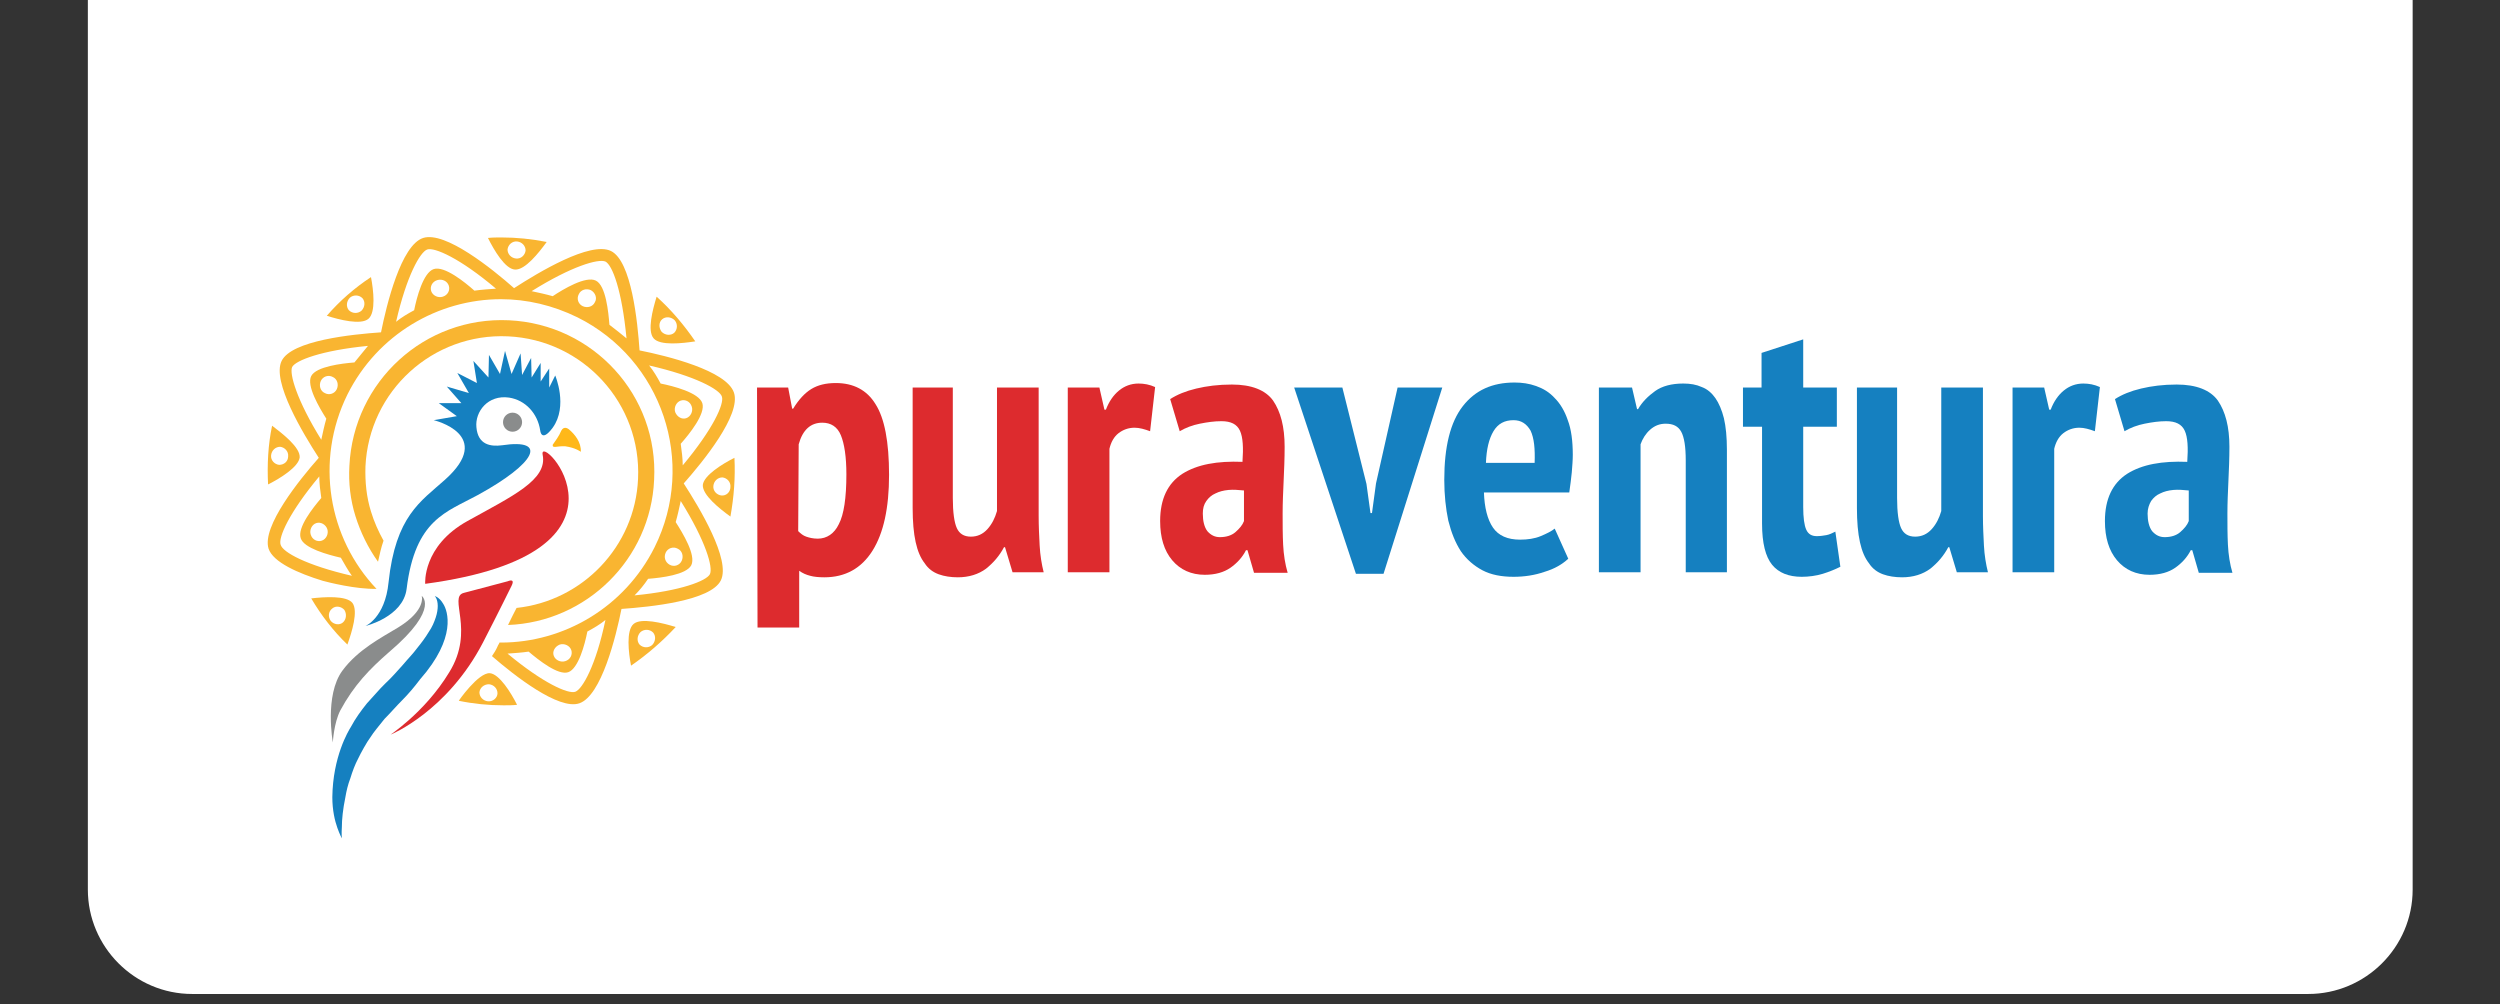 <?xml version="1.0" encoding="utf-8"?>
<!-- Generator: Adobe Illustrator 22.1.0, SVG Export Plug-In . SVG Version: 6.00 Build 0)  -->
<svg version="1.1" id="Layer_1" xmlns="http://www.w3.org/2000/svg" xmlns:xlink="http://www.w3.org/1999/xlink" x="0px" y="0px"
	 viewBox="0 0 498 200" style="enable-background:new 0 0 498 200;" xml:space="preserve">
<rect x="0" y="0" width="498" height="200" fill="#333333" stroke="none"/>
<style type="text/css">
	.st0{fill:#FFFFFF;}
	.st1{fill:#1580C0;}
	.st2{fill:#DD2B2E;}
	.st3{fill:#8A8C8C;}
	.st4{fill:#F9B531;}
	.st5{fill:#FFB819;}
</style>
<g>
	<path class="st0" d="M17.5,0v177.2c0,11.4,9.3,20.8,20.8,20.8h421.5c11.4,0,20.8-9.3,20.8-20.8V0H17.5z"/>
	<g>
		<g>
			<g>
				<path class="st1" d="M80.1,139.5c-1.2,1.2-2.3,2.5-3.5,3.7c-1,1.3-2.1,2.5-2.9,3.8c-0.5,0.6-2,3.3-2.3,4c-0.7,1.3-1.2,2.7-1.6,4
					c-0.5,1.3-0.8,2.6-1,3.8c-0.5,2.4-0.7,4.5-0.7,5.9c-0.1,1.5,0,2.3,0,2.3s-0.4-0.7-0.9-2.1c-0.5-1.4-1-3.5-1-6.1
					c0.1-8.1,3.2-13.2,3.7-14c0.9-1.7,2-3.2,3.2-4.7l1.9-2.1c0.5-0.6,1.2-1.3,1.8-1.9c1.3-1.2,2.3-2.4,3.4-3.6
					c1-1.2,2.1-2.3,2.9-3.4c0.9-1.1,1.7-2.2,2.3-3.2c0.7-1,1.1-2,1.4-2.9c0.3-0.9,0.4-1.7,0.4-2.3c0-1.4-0.6-2-0.6-2
					c-0.1,0,0.9,0.2,1.7,1.6c0.9,1.4,2.7,6.7-4.6,15C82.5,136.9,81.3,138.3,80.1,139.5z"/>
			</g>
			<g>
				<path class="st2" d="M101.1,115.8c1-0.4,1.3-0.1,0.8,0.9c0,0-2.6,5.3-5.7,11.3c-7.1,13.7-18.3,18.3-18.3,18.3
					c-0.9,0.5,6.6-4.1,11.6-12.4c5.2-8.4-0.3-15,2.9-15.8C96.6,117,101.1,115.8,101.1,115.8z"/>
			</g>
			<circle class="st3" cx="102.1" cy="84.1" r="1.9"/>
			<path class="st2" d="M84.7,116.3c0,0-0.6-7.5,8.4-12.5c9-5,16-8.2,15-13.2C107.1,85.6,130.7,110.1,84.7,116.3z"/>
			<g>
				<path class="st3" d="M84,118.7c0,0,1,2.8-4.7,6.3c-3.3,2-8,4.4-11.1,8.6c-3.6,4.9-1.9,14.3-1.9,14.3s0.2-3.9,1.5-6.4
					c2.7-5,5.8-8.2,9.7-11.6C88.1,120.9,83.7,118.5,84,118.7z"/>
			</g>
			<g>
				<path class="st4" d="M146.3,91.2c-2.4,1.2-6.1,3.5-6.3,5.4c-0.1,2,3.3,4.7,5.5,6.3C146.2,99,146.5,95.1,146.3,91.2z M143.7,98.7
					c-0.9-0.1-1.7-0.9-1.6-1.9c0.1-1,0.9-1.7,1.8-1.7c0.9,0.1,1.7,0.9,1.6,1.9C145.5,98,144.7,98.8,143.7,98.7z"/>
				<path class="st4" d="M54.2,84.8c-0.8,3.8-1,7.8-0.8,11.7c2.4-1.2,6.1-3.5,6.3-5.4C59.8,89.1,56.3,86.4,54.2,84.8z M55.6,92.6
					c-0.9-0.1-1.7-0.9-1.6-1.9c0.1-1,0.9-1.7,1.8-1.7c0.9,0.1,1.7,0.9,1.6,1.9C57.4,91.9,56.6,92.6,55.6,92.6z"/>
				<path class="st4" d="M100.3,140.5c0.9,0,1.8,0,2.7-0.1c-1.2-2.4-3.5-6.1-5.4-6.3c-2.3-0.2-6.4,5.7-6.2,5.5
					C94.3,140.2,97.3,140.5,100.3,140.5z M97.4,136.3c1,0.1,1.7,0.9,1.7,1.8s-0.9,1.7-1.9,1.6c-1-0.1-1.7-0.9-1.7-1.8
					C95.6,137,96.4,136.3,97.4,136.3z"/>
				<path class="st4" d="M65.1,62.9c2.5,0.8,6.8,1.9,8.3,0.6c1.5-1.3,1-5.7,0.5-8.3C70.7,57.3,67.7,59.9,65.1,62.9z M72,61.9
					c-0.7,0.6-1.8,0.6-2.5-0.1c-0.6-0.7-0.5-1.8,0.2-2.5c0.7-0.6,1.8-0.6,2.5,0.1C72.8,60.1,72.7,61.2,72,61.9z"/>
				<path class="st4" d="M102.6,53.7c2,0.1,4.7-3.3,6.3-5.5c-3-0.6-6-0.9-9-0.9c-0.9,0-1.8,0-2.7,0.1
					C98.4,49.8,100.6,53.6,102.6,53.7z M103,48.1c1,0.1,1.7,0.9,1.7,1.8c-0.1,0.9-0.9,1.7-1.9,1.6c-1-0.1-1.7-0.9-1.7-1.8
					C101.2,48.8,102,48,103,48.1z"/>
				<path class="st4" d="M126.2,124.3c-1.5,1.3-1,5.7-0.5,8.3c3.2-2.2,6.2-4.8,8.9-7.7C132,124.1,127.7,123,126.2,124.3z
					 M129.9,128.5c-0.7,0.6-1.8,0.6-2.5-0.1c-0.6-0.7-0.5-1.8,0.2-2.5c0.7-0.6,1.8-0.6,2.5,0.1C130.7,126.7,130.6,127.8,129.9,128.5
					z"/>
				<path class="st4" d="M62,119.2c2,3.4,4.4,6.5,7.2,9.2c0.9-2.5,2.2-6.7,1-8.3C69,118.6,64.6,118.9,62,119.2z M68.3,124
					c-0.7,0.6-1.8,0.4-2.4-0.3c-0.6-0.8-0.5-1.9,0.3-2.5c0.7-0.6,1.8-0.4,2.4,0.3C69.1,122.3,69,123.4,68.3,124z"/>
				<path class="st4" d="M130.2,67.4c1.3,1.5,5.7,1,8.3,0.6c-2.2-3.2-4.7-6.2-7.7-8.9C130,61.7,128.9,65.9,130.2,67.4z M131.9,63.6
					c0.7-0.6,1.8-0.5,2.5,0.2c0.6,0.7,0.6,1.8-0.1,2.5c-0.7,0.6-1.8,0.5-2.5-0.2C131.2,65.3,131.2,64.2,131.9,63.6z"/>
			</g>
			<path class="st1" d="M110.6,74.8l-1.2,2.4c0,0,0-3.8,0-3.8l-1.7,2.6c0,0,0-3.7,0-3.7l-1.8,2.9c0,0-0.1-3.9-0.1-3.9l-1.8,3.4
				c0,0-0.3-4.3-0.3-4.3l-1.8,4.1l-1.3-4.6l-1,4.6l-2.2-3.8l-0.1,4.5l-3-3.3l0.7,4.4l-3.9-2l2.3,4L89,77l2.9,3.3l-4.5,0l3.6,2.6
				l-4.6,0.8c0,0,12.3,2.9,2.2,11.9c-4.8,4.3-9.8,7.2-11.2,20.4c-0.7,7.1-4.6,8.7-4.6,8.7s7.5-1.8,8.2-7.4
				c1.7-13.9,8-15.3,14.2-18.7c11.5-6.3,14.1-11.3,4.8-9.9c-2.3,0.3-4.8-0.1-5.1-3.6c-0.3-3.1,2.3-6.5,6.5-5.9
				c3.3,0.5,5.7,3.2,6.2,6.5l0,0c0,0,0.2,2.6,2.5-0.5C113.2,80.9,110.6,74.8,110.6,74.8z"/>
			<path class="st5" d="M112.6,88.9c2.1,0.3,3.1,1.1,3.1,1.1c0.1-1.9-1.2-3.5-2.4-4.5c-0.8-0.6-1.3-0.1-1.5,0.3
				c-0.4,1-1.2,2.1-1.7,2.8C110,89.4,111,88.8,112.6,88.9z"/>
			<path class="st4" d="M101.4,63.8c-16.8-0.8-31,12.2-31.8,29c-0.2,3.4,0.2,6.8,1.2,10c1,3.2,2.5,6.3,4.5,9.1
				c0.3-1.3,0.6-2.8,1.1-4.2c-1-1.8-1.9-3.8-2.5-5.8c-0.9-2.9-1.2-5.9-1.1-9c0.7-15,13.4-26.6,28.4-25.9c15,0.7,26.6,13.4,25.9,28.4
				c-0.6,13.5-11.1,24.3-24.2,25.7c-0.5,1-1.1,2.1-1.7,3.4c15.6-0.6,28.4-13.1,29.1-28.9C131.2,78.8,118.2,64.6,101.4,63.8z"/>
			<path class="st4" d="M146.2,78.2c-1.5-4.4-13.3-7.3-18.8-8.4c-0.4-5.7-1.6-17.8-5.7-19.8c-4.1-2-14.5,4.3-19.3,7.4
				c-4.3-3.8-13.7-11.4-18.1-10S77,60.7,75.9,66.2c-5.7,0.4-17.8,1.6-19.8,5.7c-2,4.1,4.3,14.5,7.4,19.3c-3.8,4.3-11.4,13.7-10,18.1
				c0.9,2.7,5.9,4.9,10.8,6.4c1.1,0.3,6.6,1.7,10.7,1.6c-9.6-10.1-12.3-25.5-5.8-38.7c6-12,18.1-19,30.6-19c5.1,0,10.3,1.2,15.2,3.6
				c16.9,8.4,23.8,28.9,15.4,45.8c-6,12-18.1,19-30.6,19c-0.1,0-0.2,0-0.3,0c-0.1,0.3-0.3,0.5-0.4,0.8c-0.3,0.7-0.7,1.3-1.1,1.9
				c4.5,3.9,13.3,10.8,17.4,9.4c4.4-1.5,7.3-13.3,8.4-18.8c5.7-0.4,17.8-1.6,19.8-5.7c2-4.1-4.3-14.5-7.4-19.3
				C140,92,147.7,82.6,146.2,78.2z M67.9,111.1c0.7,1.2,1.4,2.5,2.2,3.6c-9.1-2.1-13.8-4.7-14.2-6.2c-0.5-1.4,1.7-6.4,7.7-13.6
				c0,1.4,0.2,2.9,0.4,4.3c-1.7,2-4.8,5.9-4.1,8C60.5,109.2,65.3,110.5,67.9,111.1z M65.2,105.4c0.3,0.9-0.2,2-1.1,2.3
				c-0.9,0.3-1.9-0.2-2.2-1.2c-0.3-0.9,0.2-2,1.1-2.3S64.9,104.5,65.2,105.4z M67.1,77.5c-0.4,0.9-1.5,1.3-2.4,0.8
				c-0.9-0.4-1.2-1.5-0.8-2.4c0.4-0.9,1.5-1.3,2.4-0.8C67.2,75.5,67.5,76.6,67.1,77.5z M70.6,72.2C68.1,72.4,63,73,62,74.9
				c-1,1.9,1.6,6.3,3,8.5c-0.4,1.4-0.7,2.8-1,4.2c-4.9-7.9-6.4-13.2-5.8-14.5c0.7-1.3,5.8-3.3,15.1-4.2C72.4,70,71.5,71.1,70.6,72.2
				z M88.2,59.1c-0.9,0.3-2-0.2-2.3-1.1c-0.3-0.9,0.2-1.9,1.2-2.2s2,0.2,2.3,1.1C89.7,57.8,89.2,58.8,88.2,59.1z M94.5,57.9
				c-1.9-1.7-6-5-8.1-4.3c-2.1,0.7-3.4,5.7-3.9,8.2c-1.3,0.7-2.5,1.4-3.6,2.3c2.1-9.2,4.8-13.9,6.2-14.4c1.4-0.5,6.5,1.7,13.7,7.8
				C97.4,57.6,95.9,57.7,94.5,57.9z M118.5,60.2c-0.4,0.9-1.5,1.2-2.4,0.8c-0.9-0.4-1.3-1.5-0.8-2.4c0.4-0.9,1.5-1.2,2.4-0.8
				C118.6,58.3,119,59.4,118.5,60.2z M121.4,64.7c-0.2-2.5-0.7-7.8-2.7-8.8c-2-1-6.5,1.7-8.6,3.1c-1.4-0.4-2.8-0.7-4.2-1
				c8-5,13.3-6.5,14.7-5.9c1.4,0.7,3.3,5.8,4.2,15.3C123.7,66.5,122.6,65.6,121.4,64.7z M111.5,128.4c0.9-0.3,2,0.2,2.3,1.1
				c0.3,0.9-0.2,1.9-1.2,2.2c-0.9,0.3-2-0.2-2.3-1.1C110,129.8,110.5,128.8,111.5,128.4z M114.6,137.8c-1.4,0.5-6.4-1.7-13.5-7.6
				c1.4-0.1,2.9-0.2,4.2-0.4c2,1.7,5.9,4.8,7.9,4.1c2-0.7,3.3-5.5,3.8-8.1c1.3-0.7,2.5-1.4,3.6-2.3
				C118.7,132.6,116,137.3,114.6,137.8z M131.6,76.4c-0.7-1.3-1.4-2.5-2.3-3.6c9.2,2.1,14.1,4.8,14.5,6.2c0.5,1.4-1.7,6.4-7.8,13.7
				c0-1.4-0.2-2.8-0.4-4.3c1.7-1.9,5-6,4.3-8.1C139.2,78.2,134.1,76.9,131.6,76.4z M134.5,82.1c-0.3-0.9,0.2-2,1.1-2.3
				c0.9-0.3,1.9,0.2,2.2,1.2c0.3,0.9-0.2,2-1.1,2.3C135.9,83.6,134.9,83.1,134.5,82.1z M132.6,110.1c0.4-0.9,1.5-1.3,2.4-0.8
				c0.9,0.4,1.2,1.5,0.8,2.4c-0.4,0.9-1.5,1.3-2.4,0.8C132.5,112,132.2,111,132.6,110.1z M141.4,114.4c-0.7,1.3-5.7,3.3-15,4.2
				c1-1,1.9-2.1,2.7-3.3c2.6-0.2,7.6-0.8,8.6-2.7c1-2-1.7-6.4-3.1-8.6c0.4-1.4,0.7-2.8,1-4.2C140.6,107.8,142.1,113.1,141.4,114.4z"
				/>
		</g>
		<path class="st2" d="M150.8,77.2h6.2l0.8,4.2h0.2c1.1-1.8,2.3-3.1,3.6-3.9c1.3-0.8,2.9-1.2,4.9-1.2c3.5,0,6.2,1.4,7.9,4.2
			c1.8,2.8,2.7,7.5,2.7,14.1c0,6.6-1.1,11.6-3.3,15.1c-2.2,3.5-5.4,5.3-9.6,5.3c-1.1,0-2.1-0.1-2.8-0.3c-0.8-0.2-1.5-0.5-2.2-1V125
			h-8.3L150.8,77.2L150.8,77.2z M159,105.8c0.5,0.5,1,0.9,1.6,1.1c0.6,0.2,1.3,0.4,2.3,0.4c1.8,0,3.3-1,4.2-2.9
			c1-1.9,1.5-5.2,1.5-9.9c0-3.5-0.4-6.1-1.1-7.8c-0.7-1.7-2-2.5-3.7-2.5c-2.3,0-3.9,1.4-4.7,4.3L159,105.8L159,105.8z"/>
		<path class="st2" d="M189.8,77.2v22c0,2.9,0.3,4.9,0.8,6c0.5,1.1,1.4,1.7,2.8,1.7c1.3,0,2.4-0.5,3.3-1.5c0.9-1,1.5-2.2,1.9-3.6
			V77.2h8.3v25.6c0,2,0.1,4,0.2,5.9c0.1,1.9,0.4,3.7,0.8,5.3h-6.2l-1.5-5h-0.2c-0.9,1.7-2.1,3.1-3.6,4.3c-1.5,1.1-3.4,1.7-5.6,1.7
			c-1.4,0-2.7-0.2-3.8-0.6c-1.1-0.4-2.1-1.1-2.8-2.2c-0.8-1-1.4-2.4-1.8-4.2c-0.4-1.8-0.6-4.1-0.6-6.8V77.2H189.8z"/>
		<path class="st2" d="M229.1,85.9c-1.1-0.4-2.1-0.7-3.1-0.7c-1.2,0-2.3,0.4-3.2,1.1c-0.9,0.7-1.5,1.8-1.8,3.1V114h-8.3V77.2h6.3
			l1,4.4h0.3c0.6-1.6,1.5-2.9,2.6-3.8c1.1-0.9,2.4-1.4,3.9-1.4c1.1,0,2.2,0.2,3.3,0.7L229.1,85.9z"/>
		<path class="st2" d="M233.1,79.5c1.4-0.9,3.1-1.6,5.2-2.1c2.1-0.5,4.4-0.8,7.1-0.8c3.9,0,6.7,1.1,8.2,3.2c1.5,2.2,2.3,5.2,2.3,9.2
			c0,2.3-0.1,4.6-0.2,6.8c-0.1,2.2-0.2,4.4-0.2,6.5c0,2.1,0,4.2,0.1,6.2c0.1,2,0.4,3.9,0.9,5.6h-6.7l-1.3-4.5h-0.3
			c-0.7,1.4-1.8,2.6-3.1,3.5c-1.3,0.9-3,1.4-5.1,1.4c-2.7,0-4.9-1-6.5-2.9c-1.6-1.9-2.4-4.5-2.4-7.8c0-4.4,1.5-7.5,4.4-9.4
			c3-1.9,7-2.6,12-2.4c0.2-2.8,0.1-4.9-0.5-6.2c-0.6-1.3-1.8-1.9-3.7-1.9c-1.4,0-2.8,0.2-4.3,0.5c-1.5,0.3-2.8,0.8-4,1.5L233.1,79.5
			z M243,107c1.2,0,2.3-0.3,3.1-1c0.8-0.7,1.4-1.4,1.7-2.2v-6.1c-1.1-0.1-2.1-0.2-3.1-0.1c-1,0.1-1.8,0.3-2.6,0.7
			c-0.7,0.3-1.3,0.8-1.8,1.5s-0.7,1.5-0.7,2.5c0,1.5,0.3,2.7,0.9,3.5C241.2,106.6,242,107,243,107z"/>
		<path class="st1" d="M272.2,96.4l0.8,5.8h0.3l0.8-5.9l4.3-19.1h8.9l-11.7,37.1h-5.5l-12.3-37.1h9.6L272.2,96.4z"/>
		<path class="st1" d="M312.4,111.3c-1.2,1.1-2.7,2-4.7,2.6c-2,0.7-4.1,1-6.2,1c-2.4,0-4.5-0.4-6.2-1.3c-1.7-0.9-3.2-2.2-4.3-3.8
			c-1.1-1.7-1.9-3.7-2.5-6.1c-0.5-2.4-0.8-5.1-0.8-8.1c0-6.6,1.2-11.5,3.7-14.7c2.5-3.2,5.9-4.7,10.3-4.7c1.5,0,2.9,0.2,4.3,0.7
			c1.4,0.5,2.6,1.2,3.7,2.4c1.1,1.1,2,2.6,2.6,4.4c0.7,1.8,1,4.2,1,6.9c0,1.1-0.1,2.2-0.2,3.5c-0.1,1.2-0.3,2.5-0.5,4h-17
			c0.1,3,0.7,5.4,1.8,7c1.1,1.6,2.9,2.4,5.4,2.4c1.5,0,2.9-0.2,4.1-0.7c1.2-0.5,2.2-1,2.8-1.5L312.4,111.3z M301.5,83.7
			c-1.8,0-3.1,0.7-4,2.2c-0.9,1.5-1.4,3.6-1.5,6.3h9.7c0.1-2.8-0.1-4.9-0.8-6.4C304.1,84.4,303,83.7,301.5,83.7z"/>
		<path class="st1" d="M335.8,114V91.7c0-2.7-0.3-4.6-0.9-5.7c-0.6-1.1-1.6-1.6-3.1-1.6c-1.2,0-2.2,0.4-3.1,1.2
			c-0.9,0.8-1.5,1.8-1.9,2.9V114h-8.3V77.2h6.6l1,4.3h0.2c0.8-1.4,2-2.6,3.4-3.6c1.4-1,3.3-1.5,5.6-1.5c1.4,0,2.6,0.2,3.7,0.7
			c1.1,0.4,2,1.2,2.7,2.2c0.7,1,1.3,2.4,1.7,4c0.4,1.7,0.6,3.8,0.6,6.3V114L335.8,114L335.8,114z"/>
		<path class="st1" d="M347.1,77.2h3.8v-6.9l8.3-2.7v9.6h6.7V85h-6.7v16c0,2.1,0.2,3.6,0.6,4.5c0.4,0.9,1.1,1.3,2.1,1.3
			c0.7,0,1.3-0.1,1.9-0.2c0.6-0.1,1.2-0.4,1.8-0.7l1,7c-1,0.5-2.2,1-3.5,1.4c-1.3,0.4-2.8,0.6-4.2,0.6c-2.6,0-4.6-0.8-5.9-2.4
			c-1.3-1.6-2-4.3-2-8.2V85h-3.8V77.2L347.1,77.2z"/>
		<path class="st1" d="M377.9,77.2v22c0,2.9,0.3,4.9,0.8,6c0.5,1.1,1.4,1.7,2.8,1.7c1.3,0,2.4-0.5,3.3-1.5c0.9-1,1.5-2.2,1.9-3.6
			V77.2h8.3v25.6c0,2,0.1,4,0.2,5.9c0.1,1.9,0.4,3.7,0.8,5.3h-6.2l-1.5-5h-0.2c-0.9,1.7-2.1,3.1-3.6,4.3c-1.5,1.1-3.4,1.7-5.6,1.7
			c-1.4,0-2.7-0.2-3.8-0.6c-1.1-0.4-2.1-1.1-2.8-2.2c-0.8-1-1.4-2.4-1.8-4.2c-0.4-1.8-0.6-4.1-0.6-6.8V77.2H377.9z"/>
		<path class="st1" d="M417.3,85.9c-1.1-0.4-2.1-0.7-3.1-0.7c-1.2,0-2.3,0.4-3.2,1.1c-0.9,0.7-1.5,1.8-1.8,3.1V114h-8.3V77.2h6.3
			l1,4.4h0.3c0.6-1.6,1.5-2.9,2.6-3.8c1.1-0.9,2.4-1.4,3.9-1.4c1.1,0,2.2,0.2,3.3,0.7L417.3,85.9z"/>
		<path class="st1" d="M421.3,79.5c1.4-0.9,3.1-1.6,5.2-2.1c2.1-0.5,4.4-0.8,7.1-0.8c3.9,0,6.7,1.1,8.2,3.2c1.5,2.2,2.3,5.2,2.3,9.2
			c0,2.3-0.1,4.6-0.2,6.8c-0.1,2.2-0.2,4.4-0.2,6.5c0,2.1,0,4.2,0.1,6.2c0.1,2,0.4,3.9,0.9,5.6H438l-1.3-4.5h-0.3
			c-0.7,1.4-1.8,2.6-3.1,3.5c-1.3,0.9-3,1.4-5.1,1.4c-2.7,0-4.9-1-6.5-2.9c-1.6-1.9-2.4-4.5-2.4-7.8c0-4.4,1.5-7.5,4.4-9.4
			c3-1.9,7-2.6,12-2.4c0.2-2.8,0.1-4.9-0.5-6.2c-0.6-1.3-1.8-1.9-3.7-1.9c-1.4,0-2.8,0.2-4.3,0.5c-1.5,0.3-2.8,0.8-4,1.5L421.3,79.5
			z M431.2,107c1.2,0,2.3-0.3,3.1-1c0.8-0.7,1.4-1.4,1.7-2.2v-6.1c-1.1-0.1-2.1-0.2-3.1-0.1c-1,0.1-1.8,0.3-2.6,0.7
			c-0.7,0.3-1.3,0.8-1.8,1.5c-0.4,0.7-0.7,1.5-0.7,2.5c0,1.5,0.3,2.7,0.9,3.5C429.4,106.6,430.2,107,431.2,107z"/>
	</g>
</g>
</svg>
